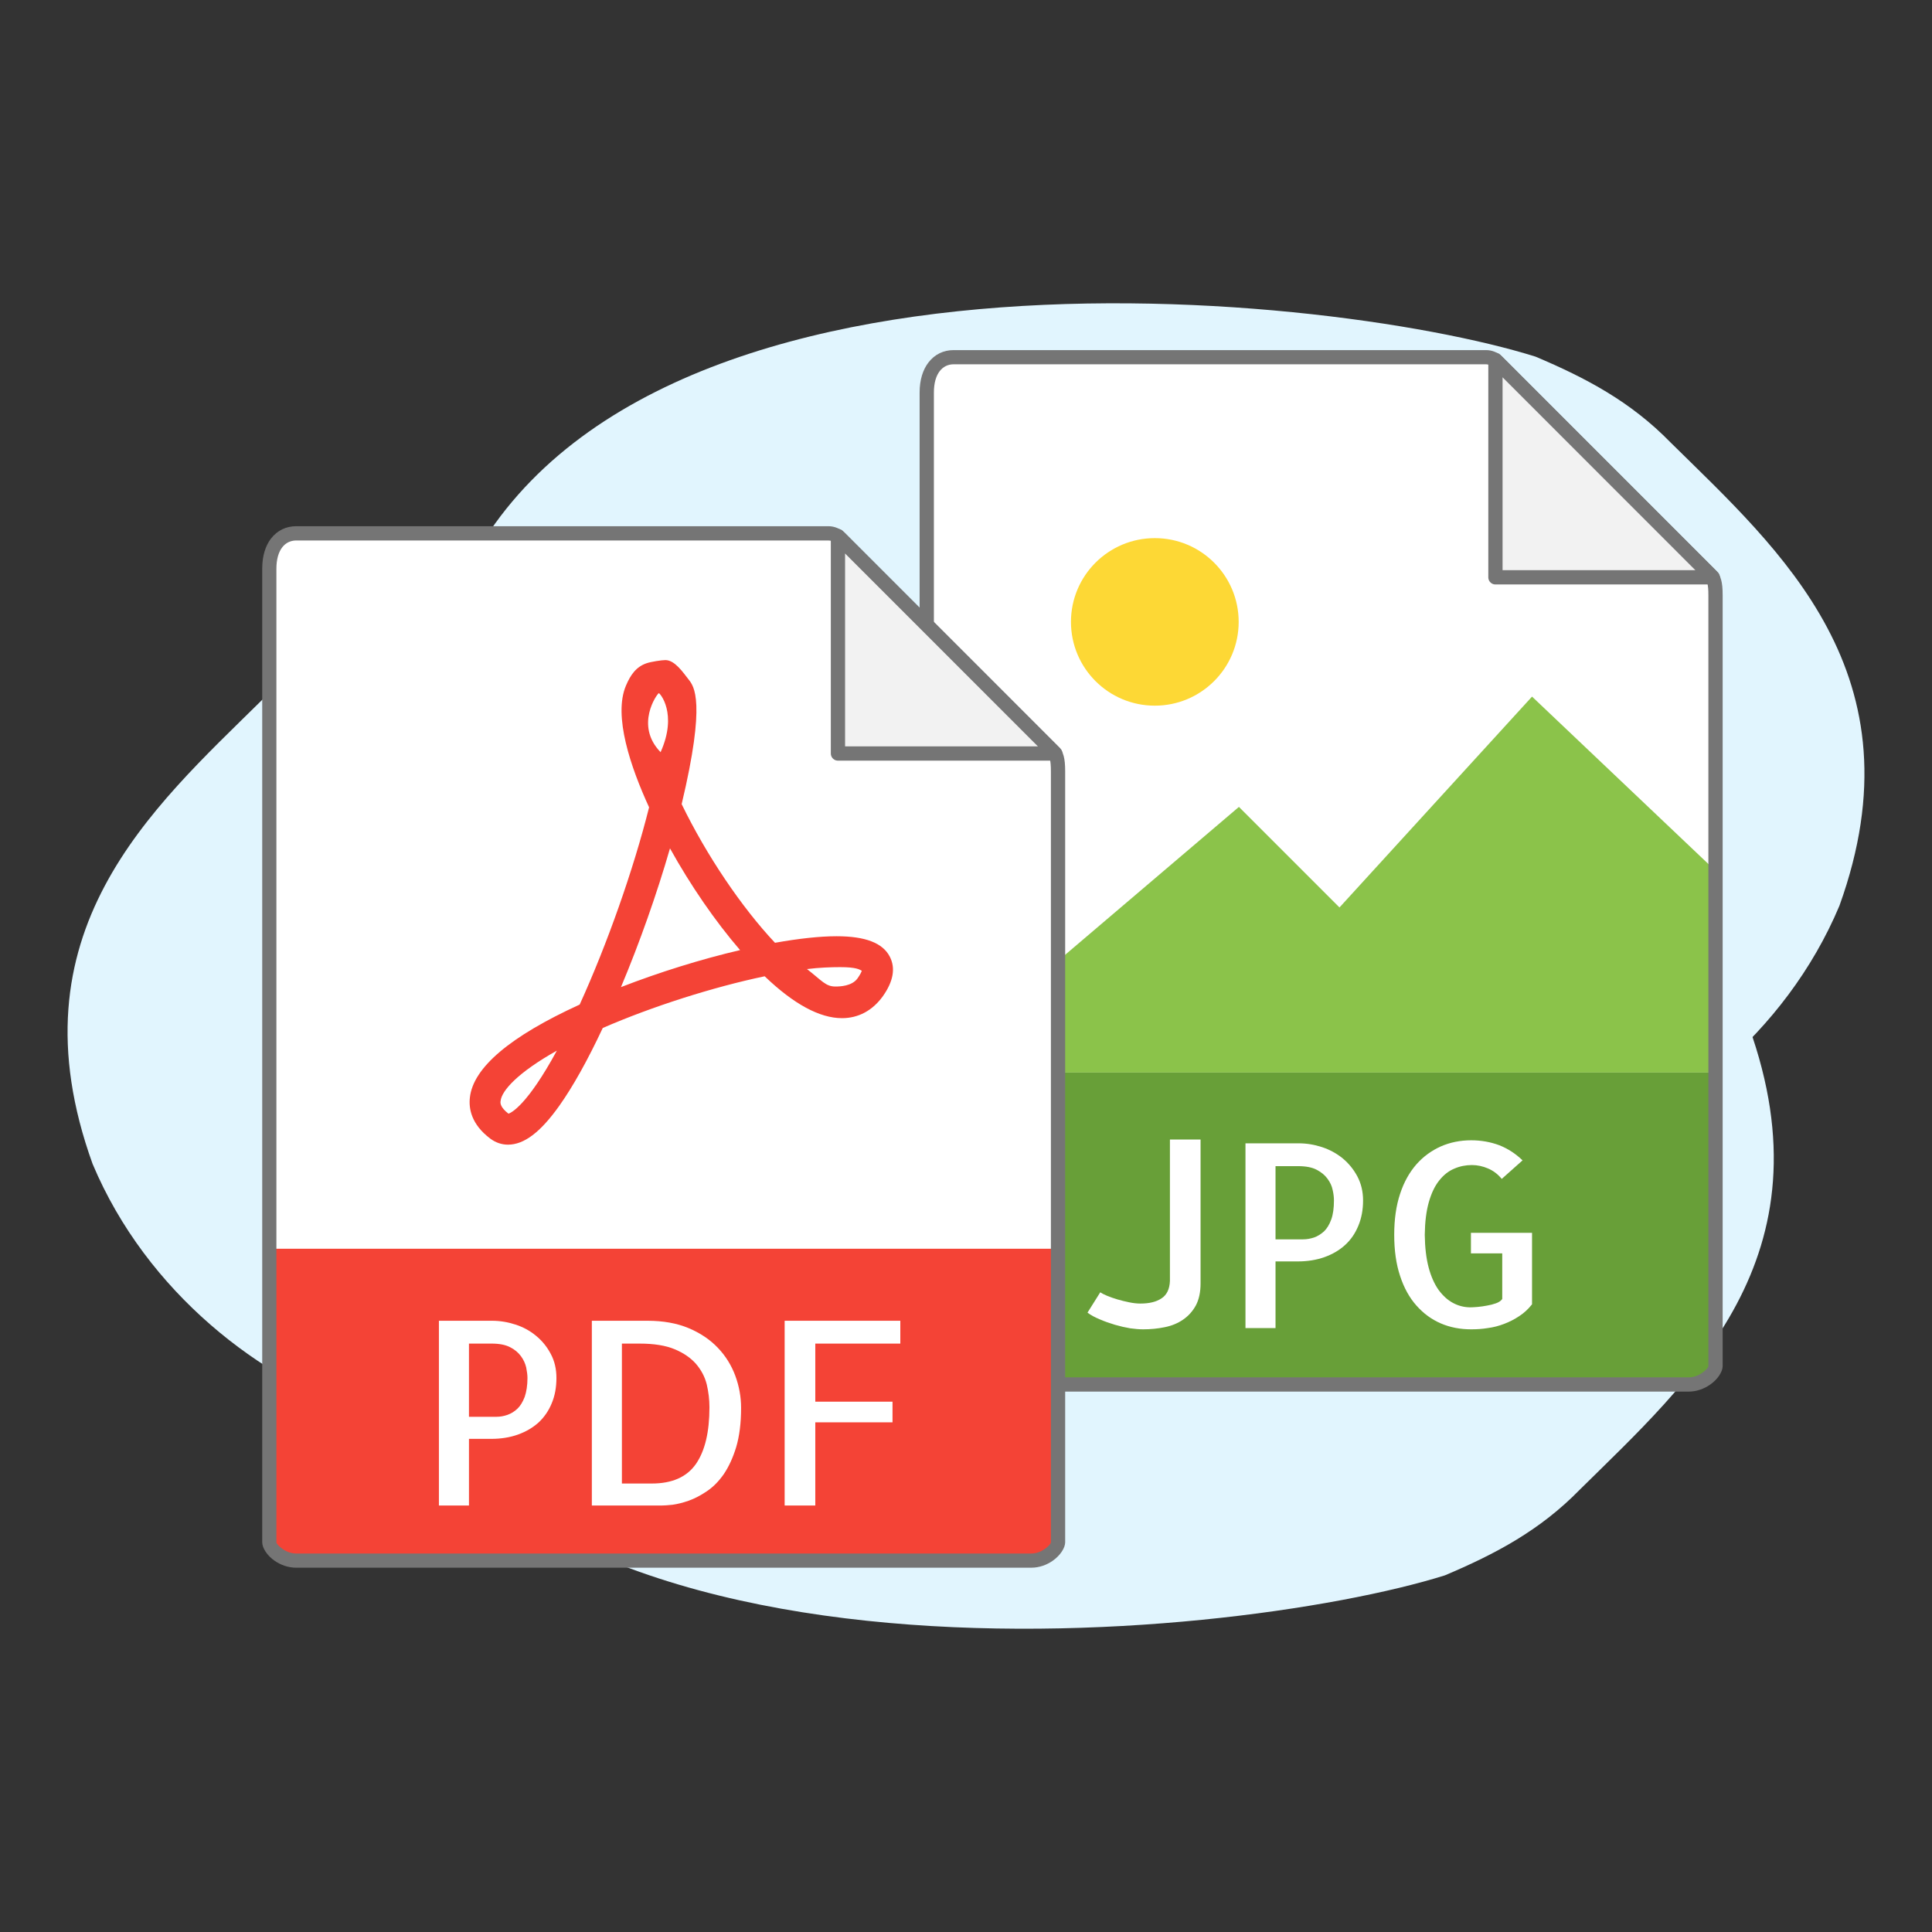 <?xml version="1.0" encoding="UTF-8"?>
<!DOCTYPE svg PUBLIC "-//W3C//DTD SVG 1.1//EN" "http://www.w3.org/Graphics/SVG/1.1/DTD/svg11.dtd">
<!-- Creator: CorelDRAW 2017 -->
<svg xmlns="http://www.w3.org/2000/svg" xml:space="preserve" width="565px" height="565px" version="1.1" style="shape-rendering:geometricPrecision; text-rendering:geometricPrecision; image-rendering:optimizeQuality; fill-rule:evenodd; clip-rule:evenodd"
viewBox="0 0 230.17 230.17"
 xmlns:xlink="http://www.w3.org/1999/xlink">
 <rect x="0" y="0" width="230.17" height="230.17" fill="#333333" stroke="none"/>
 <defs>
  <style type="text/css">
   <![CDATA[
    .str0 {stroke:#757575;stroke-width:1.7;stroke-linejoin:round;stroke-miterlimit:2.613}
    .str1 {stroke:#757575;stroke-width:1.7;stroke-linejoin:round;stroke-miterlimit:2.613}
    .fil0 {fill:none}
    .fil6 {fill:#689F38;fill-rule:nonzero}
    .fil7 {fill:#757575;fill-rule:nonzero}
    .fil5 {fill:#8BC34A;fill-rule:nonzero}
    .fil1 {fill:#E1F5FE;fill-rule:nonzero}
    .fil3 {fill:#F2F2F2;fill-rule:nonzero}
    .fil8 {fill:#F44336;fill-rule:nonzero}
    .fil4 {fill:#FDD835;fill-rule:nonzero}
    .fil2 {fill:white;fill-rule:nonzero}
    .fil9 {fill:white;fill-rule:nonzero}
   ]]>
  </style>
 </defs>
 <g id="Layer_x0020_1">
  <polygon class="fil0" points="0,0 230.17,0 230.17,230.17 0,230.17 "/>
  <g id="_2524424618192">
   <path class="fil1" d="M121.36 150.58c14.26,-6.41 59.2,-19.14 56.03,-44.97 -15.42,-49.57 -104.63,-40.39 -130.16,-32.37 -6,2.54 -11.32,5.34 -16.08,10.22 -13.03,12.86 -30.06,27.64 -20.12,55.2 6.47,15.4 20.18,25.78 32.38,29.71 8.19,3.56 14.82,4.49 22.76,4.18 8.5,0.83 15.12,-0.8 22.59,-3.74 11.22,-4.62 22.36,-11.51 32.6,-18.23z"/>
   <path class="fil1" d="M98.01 110.34c-14.27,6.42 -59.21,19.14 -56.03,44.97 15.41,49.57 104.63,40.39 130.16,32.37 6,-2.54 11.32,-5.34 16.08,-10.22 13.03,-12.86 30.06,-27.64 20.12,-55.2 -6.48,-15.4 -20.19,-25.78 -32.38,-29.71 -8.19,-3.56 -14.82,-4.49 -22.76,-4.18 -8.5,-0.83 -15.12,0.8 -22.59,3.74 -11.22,4.62 -22.36,11.51 -32.6,18.23z"/>
   <path class="fil1" d="M108.81 119.84c-14.26,-6.42 -59.2,-19.15 -56.03,-44.98 15.42,-49.56 104.63,-40.39 130.16,-32.37 6,2.54 11.32,5.34 16.08,10.22 13.04,12.86 30.06,27.64 20.12,55.2 -6.47,15.4 -20.18,25.78 -32.37,29.71 -8.2,3.56 -14.83,4.49 -22.77,4.18 -8.5,0.83 -15.12,-0.8 -22.58,-3.74 -11.23,-4.62 -22.37,-11.5 -32.61,-18.22z"/>
  </g>
  <g id="_2524424621200">
   <g>
    <path class="fil2" d="M177.03 42.55l-63.42 0c-1.77,0 -3.2,1.43 -3.2,4.21l0 115.99c0,0.75 1.43,2.19 3.2,2.19l87.58 0c1.76,0 3.19,-1.44 3.19,-2.19l0 -91.83c0,-1.53 -0.21,-2.02 -0.56,-2.37l-25.42 -25.43c-0.37,-0.36 -0.86,-0.57 -1.37,-0.57z"/>
    <polygon class="fil3 str0" points="178.16,42.88 178.16,68.78 204.05,68.78 "/>
    <path class="fil4" d="M147.57 74.09c0,5.51 -4.47,9.98 -9.99,9.98 -5.52,0 -9.99,-4.47 -9.99,-9.98 0,-5.51 4.47,-9.98 9.99,-9.98 5.52,0 9.99,4.47 9.99,9.98z"/>
    <polygon class="fil5" points="110.41,127.78 204.38,127.78 204.38,103.74 182.52,82.99 159.58,108.11 147.6,96.13 "/>
    <path class="fil6" d="M201.19 164.94l-87.58 0c-1.77,0 -3.2,-1.44 -3.2,-3.21l0 -33.95 93.97 0 0 33.95c0,1.77 -1.43,3.21 -3.19,3.21z"/>
    <path class="fil2" d="M143.03 135.76l0 17.15c0,1.03 -0.19,1.91 -0.56,2.61 -0.39,0.71 -0.9,1.27 -1.53,1.7 -0.64,0.44 -1.38,0.74 -2.2,0.9 -0.83,0.17 -1.67,0.25 -2.55,0.25 -0.45,0 -0.96,-0.04 -1.54,-0.12 -0.59,-0.1 -1.2,-0.24 -1.82,-0.42 -0.63,-0.19 -1.24,-0.4 -1.81,-0.65 -0.58,-0.24 -1.07,-0.5 -1.46,-0.8l1.52 -2.42c0.19,0.13 0.48,0.28 0.85,0.43 0.37,0.15 0.77,0.29 1.21,0.42 0.44,0.13 0.9,0.24 1.38,0.34 0.48,0.1 0.93,0.15 1.34,0.15 1.06,0 1.9,-0.2 2.52,-0.62 0.63,-0.41 0.96,-1.1 1,-2.07l0 -16.85 3.65 0z"/>
    <path class="fil2" d="M151.96 158.22l-3.58 0 0 -22.01 6.34 0c0.93,0 1.85,0.15 2.77,0.45 0.92,0.3 1.74,0.75 2.47,1.34 0.72,0.6 1.31,1.32 1.76,2.17 0.44,0.84 0.67,1.79 0.67,2.85 0,1.12 -0.19,2.12 -0.57,3.03 -0.38,0.91 -0.9,1.67 -1.59,2.29 -0.67,0.61 -1.49,1.09 -2.44,1.43 -0.96,0.34 -2.02,0.51 -3.17,0.51l-2.66 0 0 7.94zm0 -19.29l0 8.72 3.29 0c0.44,0 0.87,-0.08 1.3,-0.22 0.43,-0.15 0.82,-0.4 1.19,-0.73 0.35,-0.34 0.64,-0.81 0.86,-1.42 0.22,-0.61 0.32,-1.37 0.32,-2.26 0,-0.35 -0.04,-0.77 -0.15,-1.24 -0.09,-0.47 -0.3,-0.92 -0.61,-1.34 -0.31,-0.43 -0.74,-0.79 -1.3,-1.08 -0.55,-0.29 -1.29,-0.43 -2.21,-0.43l-2.69 0z"/>
    <path class="fil2" d="M182.52 146.87l0 8.52c-0.46,0.58 -0.97,1.05 -1.53,1.41 -0.57,0.38 -1.16,0.68 -1.79,0.92 -0.62,0.24 -1.27,0.41 -1.95,0.5 -0.66,0.11 -1.32,0.15 -1.98,0.15 -1.31,0 -2.52,-0.23 -3.63,-0.71 -1.11,-0.48 -2.07,-1.19 -2.9,-2.13 -0.82,-0.92 -1.48,-2.1 -1.94,-3.52 -0.47,-1.4 -0.7,-3.05 -0.7,-4.9 0,-1.85 0.23,-3.47 0.7,-4.88 0.46,-1.41 1.12,-2.57 1.94,-3.51 0.83,-0.94 1.8,-1.64 2.91,-2.14 1.12,-0.49 2.33,-0.73 3.62,-0.73 1.19,0 2.31,0.2 3.35,0.59 1.04,0.41 1.95,1.01 2.77,1.8l-2.48 2.21c-0.47,-0.58 -1.03,-0.99 -1.65,-1.25 -0.61,-0.26 -1.24,-0.4 -1.91,-0.4 -0.73,0 -1.44,0.14 -2.1,0.43 -0.67,0.28 -1.27,0.75 -1.79,1.41 -0.54,0.67 -0.94,1.54 -1.24,2.59 -0.3,1.06 -0.46,2.35 -0.48,3.88 0.02,1.5 0.17,2.79 0.46,3.89 0.29,1.09 0.7,1.99 1.19,2.68 0.52,0.7 1.09,1.22 1.74,1.56 0.64,0.34 1.33,0.51 2.05,0.51 0.22,0 0.51,-0.02 0.88,-0.05 0.37,-0.04 0.74,-0.08 1.11,-0.16 0.36,-0.06 0.71,-0.15 1.05,-0.27 0.34,-0.12 0.59,-0.29 0.75,-0.51l0 -5.44 -3.73 0 0 -2.45 7.28 0z"/>
    <path class="fil7" d="M177.03 43.4l-63.42 0c-0.66,0 -1.25,0.28 -1.66,0.82 -0.43,0.56 -0.69,1.41 -0.69,2.54l0 115.99c0,0.17 0.3,0.5 0.77,0.82 0.43,0.3 0.98,0.52 1.58,0.52l87.58 0c0.59,0 1.15,-0.22 1.58,-0.52 0.46,-0.32 0.76,-0.65 0.76,-0.82l0 -91.83c0,-0.69 -0.04,-1.13 -0.12,-1.41 -0.04,-0.18 -0.11,-0.28 -0.19,-0.36l-25.45 -25.46c-0.1,-0.09 -0.21,-0.16 -0.33,-0.21l-0.03 -0.01c-0.11,-0.04 -0.24,-0.07 -0.38,-0.07zm-63.42 -1.69l63.42 0c0.35,0 0.69,0.06 1.01,0.19l0.05 0.02c0.31,0.13 0.6,0.31 0.85,0.55l25.48 25.48c0.27,0.27 0.49,0.59 0.63,1.13 0.12,0.43 0.18,1 0.18,1.84l0 91.83c0,0.67 -0.59,1.59 -1.51,2.22 -0.68,0.47 -1.56,0.82 -2.53,0.82l-87.58 0c-0.97,0 -1.86,-0.35 -2.54,-0.82 -0.92,-0.63 -1.51,-1.55 -1.51,-2.22l0 -115.99c0,-1.52 0.4,-2.72 1.04,-3.56 0.75,-0.99 1.82,-1.49 3.01,-1.49z"/>
   </g>
   <g>
    <path class="fil2" d="M98.7 63.54l-63.41 0c-1.78,0 -3.21,1.43 -3.21,4.21l0 115.99c0,0.75 1.43,2.18 3.21,2.18l87.57 0c1.76,0 3.19,-1.43 3.19,-2.18l0 -91.84c0,-1.52 -0.2,-2.01 -0.56,-2.36l-25.42 -25.43c-0.37,-0.37 -0.86,-0.57 -1.37,-0.57z"/>
    <polygon class="fil3 str1" points="99.83,63.87 99.83,89.77 125.72,89.77 "/>
    <path class="fil8" d="M60.52 136.37c-0.76,0 -1.48,-0.25 -2.11,-0.72 -2.27,-1.7 -2.58,-3.6 -2.43,-4.89 0.39,-3.57 4.79,-7.29 13.08,-11.08 3.28,-7.2 6.41,-16.08 8.27,-23.5 -2.18,-4.74 -4.3,-10.9 -2.75,-14.51 0.54,-1.27 1.21,-2.24 2.47,-2.66 0.5,-0.17 1.76,-0.37 2.22,-0.37 1.11,0 2.07,1.42 2.76,2.3 0.64,0.82 2.11,2.56 -0.82,14.86 2.95,6.08 7.13,12.28 11.12,16.52 2.87,-0.51 5.34,-0.78 7.34,-0.78 3.43,0 5.5,0.8 6.34,2.44 0.7,1.36 0.42,2.95 -0.84,4.72 -1.23,1.7 -2.91,2.6 -4.86,2.6 -2.65,0 -5.75,-1.67 -9.21,-4.99 -6.2,1.3 -13.43,3.61 -19.29,6.16 -1.82,3.88 -3.57,7.01 -5.2,9.3 -2.24,3.14 -4.18,4.6 -6.09,4.6zm5.82 -11.2c-4.67,2.62 -6.58,4.78 -6.7,5.99 -0.04,0.2 -0.09,0.73 0.94,1.52 0.32,-0.11 2.21,-0.97 5.76,-7.51zm29.8 -9.72c1.78,1.38 2.22,2.08 3.38,2.08 0.51,0 1.98,-0.03 2.65,-0.98 0.32,-0.46 0.45,-0.74 0.5,-0.9 -0.27,-0.14 -0.63,-0.43 -2.57,-0.43 -1.1,0 -2.49,0.05 -3.96,0.23zm-16.32 -14.38c-1.56,5.41 -3.62,11.25 -5.84,16.53 4.56,-1.77 9.52,-3.32 14.19,-4.41 -2.95,-3.42 -5.9,-7.7 -8.35,-12.12zm-1.33 -18.49c-0.21,0.07 -2.9,3.84 0.21,7.03 2.07,-4.62 -0.11,-7.06 -0.21,-7.03z"/>
    <path class="fil8" d="M122.86 185.92l-87.57 0c-1.78,0 -3.21,-1.43 -3.21,-3.2l0 -33.95 93.97 0 0 33.95c0,1.77 -1.43,3.2 -3.19,3.2z"/>
    <path class="fil9" d="M55.87 179.36l-3.58 0 0 -22.01 6.33 0c0.93,0 1.86,0.15 2.78,0.45 0.91,0.29 1.74,0.74 2.46,1.34 0.73,0.6 1.31,1.31 1.76,2.17 0.45,0.84 0.67,1.79 0.67,2.85 0,1.12 -0.18,2.12 -0.56,3.02 -0.37,0.91 -0.91,1.68 -1.58,2.3 -0.68,0.61 -1.5,1.09 -2.45,1.43 -0.95,0.34 -2.02,0.51 -3.17,0.51l-2.66 0 0 7.94zm0 -19.29l0 8.72 3.29 0c0.43,0 0.87,-0.08 1.3,-0.23 0.42,-0.15 0.82,-0.39 1.18,-0.73 0.35,-0.33 0.64,-0.81 0.87,-1.41 0.21,-0.61 0.33,-1.37 0.33,-2.26 0,-0.36 -0.06,-0.77 -0.15,-1.24 -0.11,-0.47 -0.31,-0.92 -0.62,-1.34 -0.31,-0.43 -0.74,-0.8 -1.3,-1.08 -0.56,-0.29 -1.29,-0.43 -2.21,-0.43l-2.69 0z"/>
    <path class="fil9" d="M88.29 167.74c0,1.82 -0.2,3.36 -0.58,4.65 -0.39,1.28 -0.89,2.36 -1.48,3.23 -0.6,0.86 -1.27,1.54 -2.02,2.04 -0.75,0.51 -1.47,0.88 -2.17,1.13 -0.69,0.24 -1.33,0.4 -1.91,0.48 -0.57,0.06 -1,0.09 -1.29,0.09l-8.33 0 0 -22.01 6.64 0c1.84,0 3.48,0.29 4.87,0.87 1.41,0.59 2.58,1.38 3.5,2.35 0.93,0.97 1.62,2.09 2.08,3.33 0.46,1.25 0.69,2.53 0.69,3.84zm-10.64 9c2.43,0 4.18,-0.78 5.26,-2.33 1.08,-1.56 1.61,-3.81 1.61,-6.75 0,-0.92 -0.11,-1.83 -0.32,-2.72 -0.22,-0.9 -0.65,-1.71 -1.27,-2.44 -0.63,-0.72 -1.48,-1.31 -2.56,-1.76 -1.08,-0.45 -2.47,-0.67 -4.18,-0.67l-2.1 0 0 16.67 3.56 0z"/>
    <polygon class="fil9" points="97.13,160.07 97.13,166.99 106.33,166.99 106.33,169.45 97.13,169.45 97.13,179.36 93.48,179.36 93.48,157.35 107.26,157.35 107.26,160.07 "/>
    <path class="fil7" d="M98.7 64.39l-63.41 0c-0.66,0 -1.26,0.28 -1.67,0.82 -0.43,0.56 -0.69,1.41 -0.69,2.54l0 115.99c0,0.17 0.3,0.5 0.77,0.82 0.43,0.3 0.99,0.52 1.59,0.52l87.57 0c0.59,0 1.15,-0.22 1.58,-0.52 0.46,-0.32 0.76,-0.65 0.76,-0.82l0 -91.84c0,-0.69 -0.04,-1.12 -0.11,-1.4 -0.05,-0.18 -0.12,-0.28 -0.2,-0.36l-25.42 -25.43c-0.11,-0.11 -0.23,-0.19 -0.35,-0.24 -0.13,-0.05 -0.27,-0.08 -0.42,-0.08zm-63.41 -1.7l63.41 0c0.37,0 0.73,0.08 1.06,0.22 0.34,0.14 0.65,0.34 0.91,0.6l25.42 25.43c0.28,0.27 0.49,0.59 0.63,1.12 0.12,0.43 0.18,1.01 0.18,1.84l0 91.84c0,0.67 -0.59,1.59 -1.51,2.22 -0.68,0.47 -1.56,0.81 -2.53,0.81l-87.57 0c-0.98,0 -1.86,-0.34 -2.55,-0.81 -0.92,-0.63 -1.5,-1.55 -1.5,-2.22l0 -115.99c0,-1.53 0.39,-2.72 1.03,-3.57 0.76,-0.99 1.83,-1.49 3.02,-1.49z"/>
   </g>
  </g>
 </g>
</svg>
